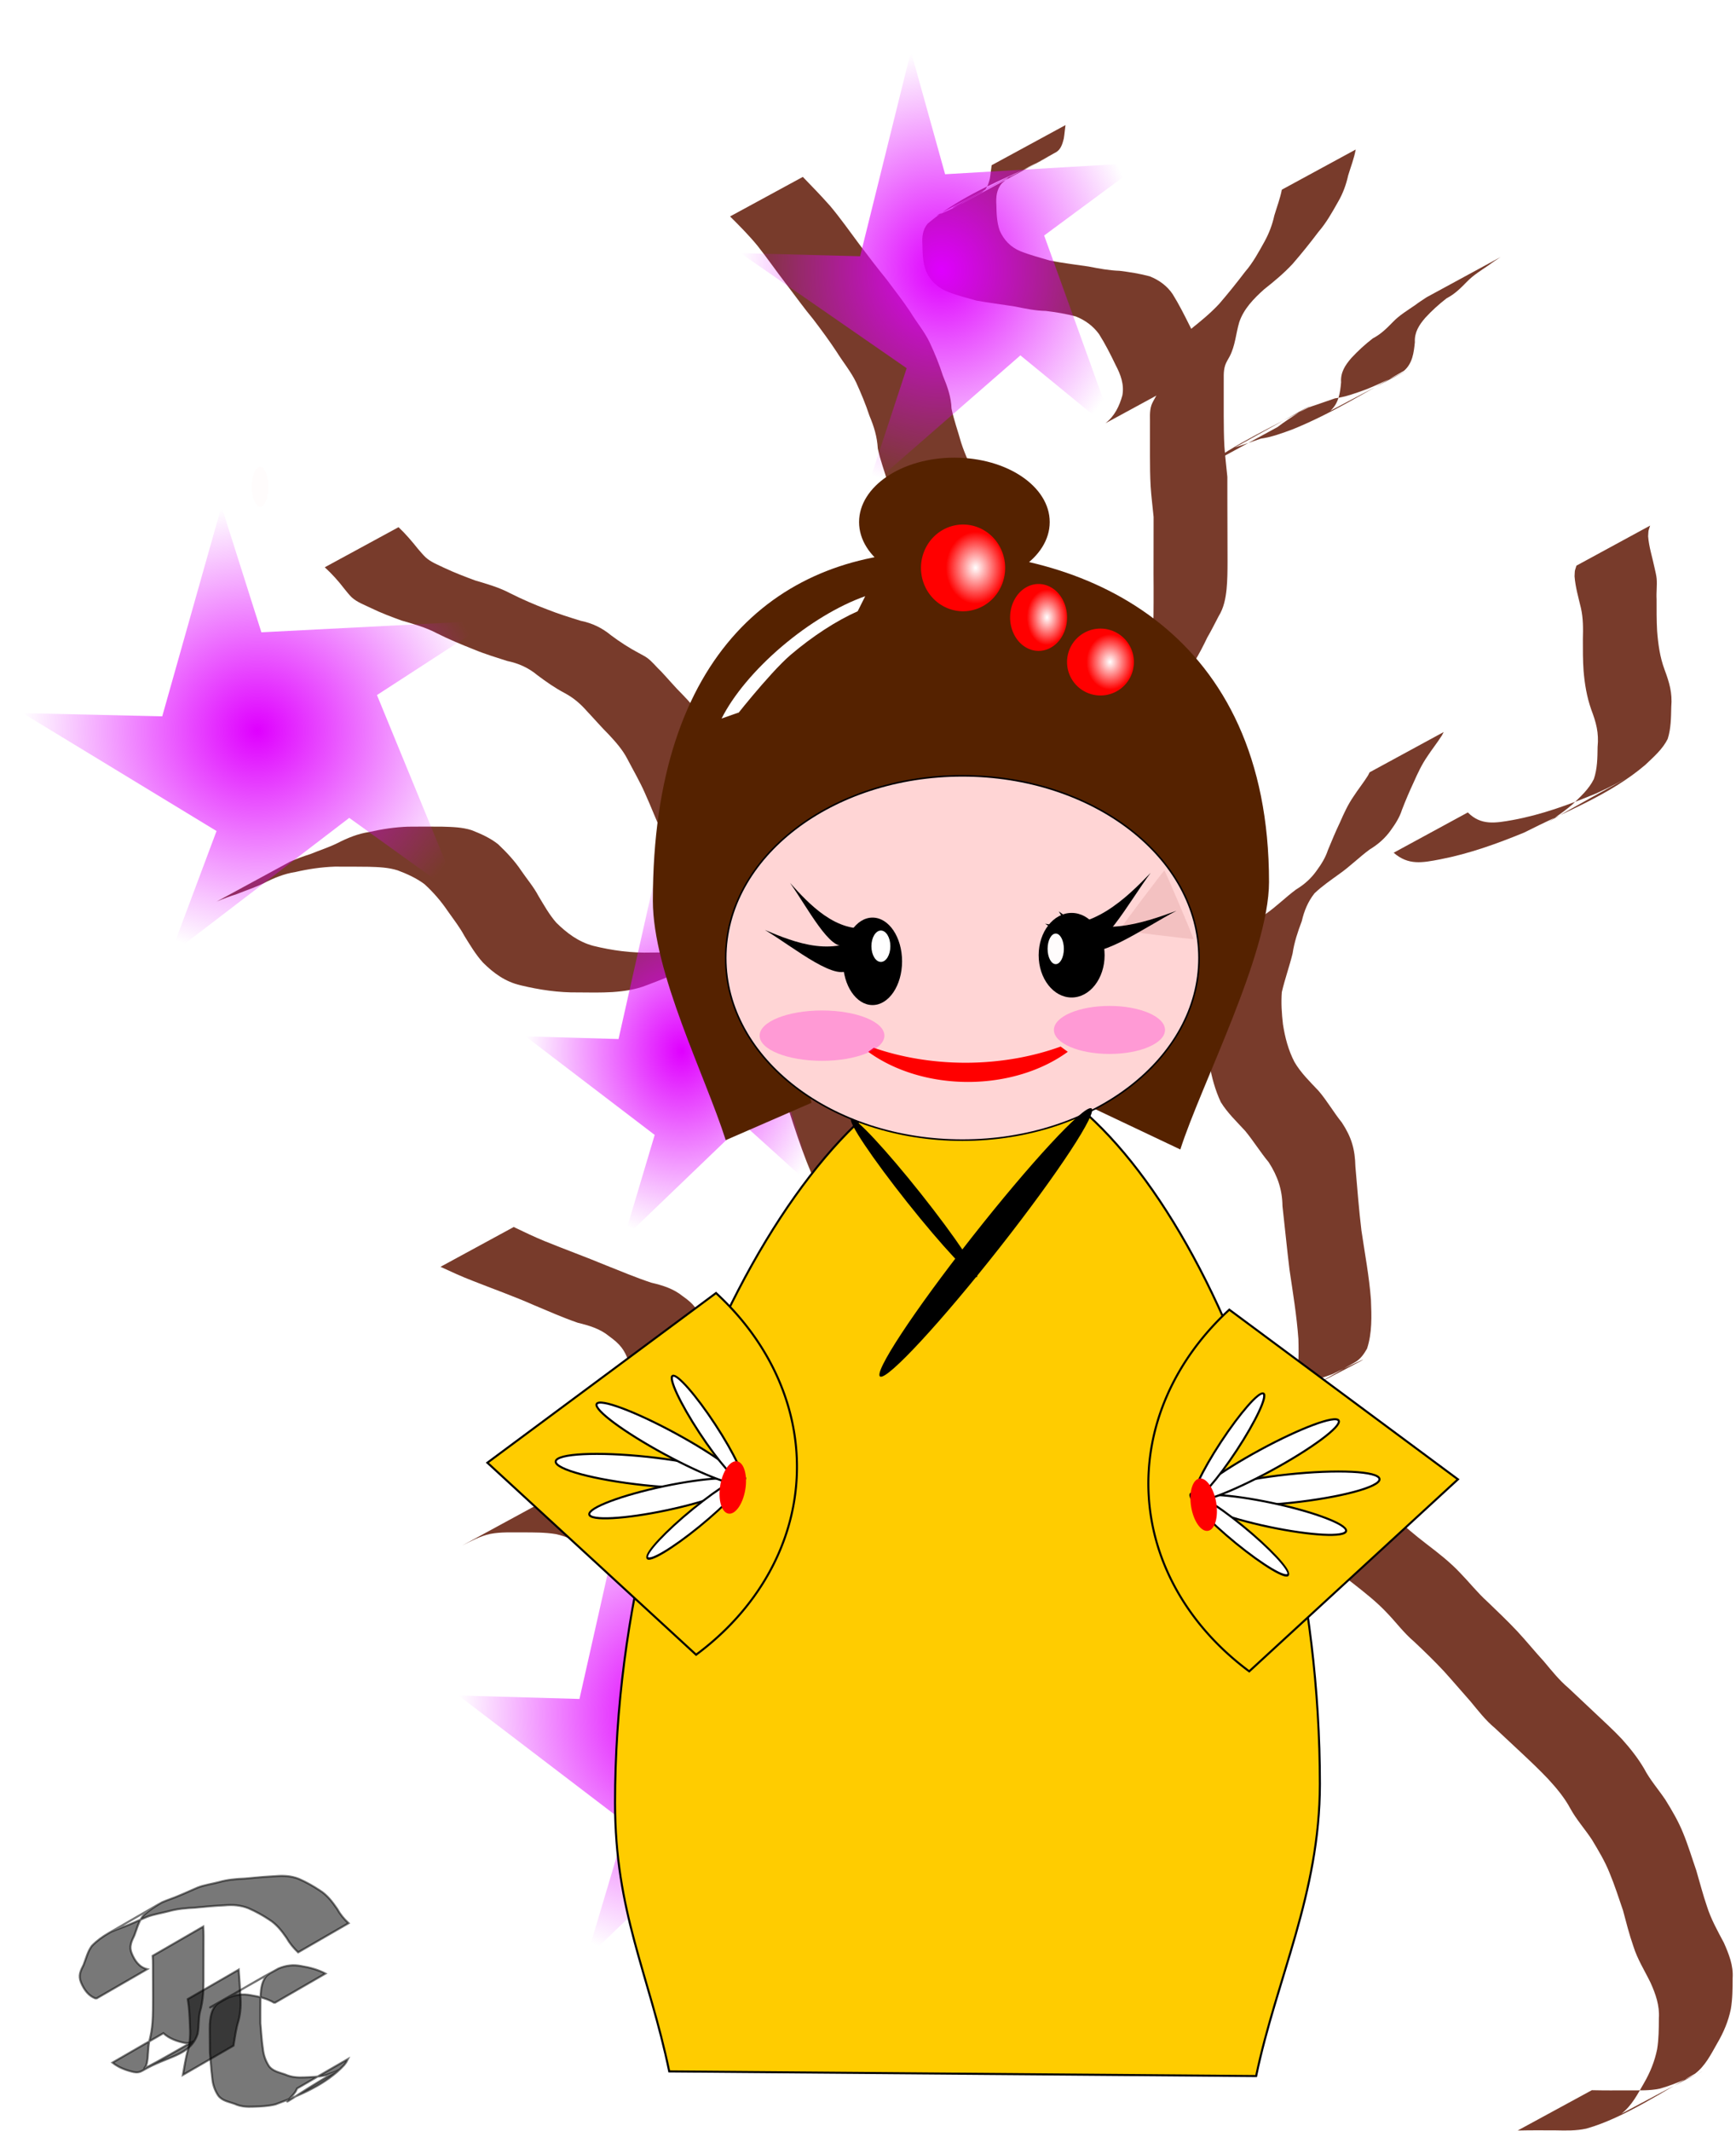 <?xml version="1.0" encoding="UTF-8" standalone="no"?>
<!-- Created with Inkscape (http://www.inkscape.org/) -->

<svg
   xmlns:dc="http://purl.org/dc/elements/1.1/"
   xmlns:cc="http://creativecommons.org/ns#"
   xmlns:rdf="http://www.w3.org/1999/02/22-rdf-syntax-ns#"
   xmlns:svg="http://www.w3.org/2000/svg"
   xmlns="http://www.w3.org/2000/svg"
   xmlns:xlink="http://www.w3.org/1999/xlink"
   xmlns:sodipodi="http://sodipodi.sourceforge.net/DTD/sodipodi-0.dtd"
   xmlns:inkscape="http://www.inkscape.org/namespaces/inkscape"
   width="223.924mm"
   height="274.668mm"
   viewBox="0 0 223.924 274.668"
   version="1.1"
   id="svg1136"
   inkscape:version="0.92.1 r15371"
   sodipodi:docname="japan.svg"
   inkscape:export-filename="P:\portfolio\japan.png"
   inkscape:export-xdpi="102"
   inkscape:export-ydpi="102">
  <defs
     id="defs1130">
    <linearGradient
       inkscape:collect="always"
       id="linearGradient4811">
      <stop
         style="stop-color:#ffffff;stop-opacity:1;"
         offset="0"
         id="stop4807" />
      <stop
         style="stop-color:#ffffff;stop-opacity:0;"
         offset="1"
         id="stop4809" />
    </linearGradient>
    <filter
       inkscape:collect="always"
       style="color-interpolation-filters:sRGB"
       id="filter4673"
       x="-0.305"
       width="1.609"
       y="-0.547"
       height="2.094">
      <feGaussianBlur
         inkscape:collect="always"
         stdDeviation="2.837"
         id="feGaussianBlur4675" />
    </filter>
    <filter
       inkscape:collect="always"
       style="color-interpolation-filters:sRGB"
       id="filter4745"
       x="-0.29"
       width="1.579"
       y="-0.52"
       height="2.04">
      <feGaussianBlur
         inkscape:collect="always"
         stdDeviation="2.698"
         id="feGaussianBlur4747" />
    </filter>
    <radialGradient
       inkscape:collect="always"
       xlink:href="#linearGradient4811"
       id="radialGradient4813"
       cx="105.067"
       cy="27.785"
       fx="105.067"
       fy="27.785"
       r="3.194"
       gradientTransform="matrix(1.202,0,0,1.452,-18.964,50.184)"
       gradientUnits="userSpaceOnUse" />
    <radialGradient
       inkscape:collect="always"
       xlink:href="#linearGradient4811"
       id="radialGradient4819"
       gradientUnits="userSpaceOnUse"
       gradientTransform="matrix(0.954,0,0,1.12,24.427,71.543)"
       cx="105.067"
       cy="27.785"
       fx="105.067"
       fy="27.785"
       r="3.194" />
    <radialGradient
       inkscape:collect="always"
       xlink:href="#linearGradient4811"
       id="radialGradient4825"
       gradientUnits="userSpaceOnUse"
       gradientTransform="matrix(0.813,0,0,1.12,31.11,65.795)"
       cx="105.067"
       cy="27.785"
       fx="105.067"
       fy="27.785"
       r="3.194" />
    <radialGradient
       inkscape:collect="always"
       xlink:href="#linearGradient4565"
       id="radialGradient5021"
       gradientUnits="userSpaceOnUse"
       gradientTransform="matrix(1,0,0,1.016,26.803,171.632)"
       cx="42.997"
       cy="22.372"
       fx="42.997"
       fy="22.372"
       r="28.7" />
    <linearGradient
       inkscape:collect="always"
       id="linearGradient4565">
      <stop
         style="stop-color:#df00ff;stop-opacity:1;"
         offset="0"
         id="stop4561" />
      <stop
         style="stop-color:#df00ff;stop-opacity:0;"
         offset="1"
         id="stop4563" />
    </linearGradient>
    <filter
       inkscape:collect="always"
       style="color-interpolation-filters:sRGB"
       id="filter4593"
       x="-0.048"
       width="1.097"
       y="-0.048"
       height="1.095">
      <feGaussianBlur
         inkscape:collect="always"
         stdDeviation="1.157"
         id="feGaussianBlur4595" />
    </filter>
    <radialGradient
       inkscape:collect="always"
       xlink:href="#linearGradient4565"
       id="radialGradient5294"
       gradientUnits="userSpaceOnUse"
       gradientTransform="matrix(1,0,0,1.016,26.803,171.632)"
       cx="42.997"
       cy="22.372"
       fx="42.997"
       fy="22.372"
       r="28.7" />
    <radialGradient
       inkscape:collect="always"
       xlink:href="#linearGradient4565"
       id="radialGradient5306"
       gradientUnits="userSpaceOnUse"
       gradientTransform="matrix(1,0,0,1.016,26.803,171.632)"
       cx="42.997"
       cy="22.372"
       fx="42.997"
       fy="22.372"
       r="28.7" />
    <radialGradient
       inkscape:collect="always"
       xlink:href="#linearGradient4565"
       id="radialGradient5318"
       gradientUnits="userSpaceOnUse"
       gradientTransform="matrix(1,0,0,1.016,26.803,171.632)"
       cx="42.997"
       cy="22.372"
       fx="42.997"
       fy="22.372"
       r="28.7" />
    <radialGradient
       inkscape:collect="always"
       xlink:href="#linearGradient4565"
       id="radialGradient5330"
       gradientUnits="userSpaceOnUse"
       gradientTransform="matrix(1,0,0,1.016,26.803,171.632)"
       cx="42.997"
       cy="22.372"
       fx="42.997"
       fy="22.372"
       r="28.7" />
    <radialGradient
       inkscape:collect="always"
       xlink:href="#linearGradient4565"
       id="radialGradient5342"
       gradientUnits="userSpaceOnUse"
       gradientTransform="matrix(1,0,0,1.016,26.803,171.632)"
       cx="42.997"
       cy="22.372"
       fx="42.997"
       fy="22.372"
       r="28.7" />
    <radialGradient
       inkscape:collect="always"
       xlink:href="#linearGradient4565"
       id="radialGradient5354"
       gradientUnits="userSpaceOnUse"
       gradientTransform="matrix(1,0,0,1.016,26.803,171.632)"
       cx="42.997"
       cy="22.372"
       fx="42.997"
       fy="22.372"
       r="28.7" />
    <radialGradient
       inkscape:collect="always"
       xlink:href="#linearGradient4565"
       id="radialGradient5366"
       gradientUnits="userSpaceOnUse"
       gradientTransform="matrix(1,0,0,1.016,26.803,171.632)"
       cx="42.997"
       cy="22.372"
       fx="42.997"
       fy="22.372"
       r="28.7" />
    <radialGradient
       inkscape:collect="always"
       xlink:href="#linearGradient4565"
       id="radialGradient5378"
       gradientUnits="userSpaceOnUse"
       gradientTransform="matrix(1,0,0,1.016,26.803,171.632)"
       cx="42.997"
       cy="22.372"
       fx="42.997"
       fy="22.372"
       r="28.7" />
    <radialGradient
       inkscape:collect="always"
       xlink:href="#linearGradient4565"
       id="radialGradient5390"
       gradientUnits="userSpaceOnUse"
       gradientTransform="matrix(1,0,0,1.016,26.803,171.632)"
       cx="42.997"
       cy="22.372"
       fx="42.997"
       fy="22.372"
       r="28.7" />
    <radialGradient
       inkscape:collect="always"
       xlink:href="#linearGradient4565"
       id="radialGradient5402"
       gradientUnits="userSpaceOnUse"
       gradientTransform="matrix(1,0,0,1.016,26.803,171.632)"
       cx="42.997"
       cy="22.372"
       fx="42.997"
       fy="22.372"
       r="28.7" />
    <radialGradient
       inkscape:collect="always"
       xlink:href="#linearGradient4565"
       id="radialGradient5050"
       gradientUnits="userSpaceOnUse"
       gradientTransform="matrix(1,0,0,1.016,26.803,171.632)"
       cx="42.997"
       cy="22.372"
       fx="42.997"
       fy="22.372"
       r="28.7" />
  </defs>
  <sodipodi:namedview
     id="base"
     pagecolor="#ffffff"
     bordercolor="#666666"
     borderopacity="1.0"
     inkscape:pageopacity="0.0"
     inkscape:pageshadow="2"
     inkscape:zoom="0.82849744"
     inkscape:cx="389.25696"
     inkscape:cy="488.09289"
     inkscape:document-units="mm"
     inkscape:current-layer="layer1"
     showgrid="false"
     inkscape:window-width="1920"
     inkscape:window-height="1017"
     inkscape:window-x="-8"
     inkscape:window-y="-8"
     inkscape:window-maximized="1"
     fit-margin-top="0"
     fit-margin-left="0"
     fit-margin-right="0"
     fit-margin-bottom="0" />
  <g
     inkscape:label="Layer 1"
     inkscape:groupmode="layer"
     id="layer1"
     transform="translate(18.518,-17.329)">
    <g
       transform="matrix(1.439,0,0,1.354,-18.539,-33.936)"
       id="g5278"
       style="stroke-width:0.716">
      <path
         inkscape:connector-curvature="0"
         d="m 142.703,236.865 c 1.104,0.027 2.209,0.021 3.313,0.015 0.943,-0.007 1.876,0.049 2.799,-0.168 2.931,-0.84 8.223,-4.276 -3.466,2.396 0.934,-0.763 1.46,-1.876 2.025,-2.914 0.56,-1.022 0.966,-2.094 1.183,-3.238 0.15,-0.971 0.148,-1.956 0.155,-2.936 0.077,-1.204 -0.287,-2.311 -0.751,-3.4 -0.528,-1.15 -1.182,-2.242 -1.536,-3.462 -0.369,-1.124 -0.643,-2.273 -0.93,-3.419 -0.385,-1.195 -0.747,-2.397 -1.205,-3.567 -0.414,-1.106 -0.997,-2.129 -1.576,-3.154 -0.619,-1.001 -1.381,-1.896 -1.924,-2.943 -0.521,-1.04 -1.239,-1.955 -1.997,-2.83 -0.759,-0.85 -1.56,-1.661 -2.369,-2.464 -0.803,-0.79 -1.597,-1.59 -2.398,-2.382 -0.852,-0.749 -1.509,-1.666 -2.203,-2.554 -0.795,-0.949 -1.567,-1.917 -2.37,-2.86 -0.859,-0.979 -1.768,-1.911 -2.688,-2.832 -0.91,-0.816 -1.601,-1.824 -2.42,-2.725 -0.919,-1.042 -1.986,-1.931 -3.05,-2.817 -0.981,-0.793 -1.935,-1.616 -2.861,-2.473 -0.722,-0.769 -1.575,-1.382 -2.396,-2.036 -0.946,-0.707 -1.756,-1.538 -2.425,-2.506 -0.812,-1.103 -1.783,-2.076 -2.747,-3.046 -0.949,-0.923 -1.768,-1.962 -2.674,-2.926 -0.777,-0.883 -1.691,-1.623 -2.559,-2.411 -0.863,-0.767 -1.692,-1.57 -2.515,-2.38 -0.873,-0.997 -1.809,-1.943 -2.579,-3.024 -0.694,-1.128 -1.39,-2.252 -2.112,-3.362 -0.579,-0.803 -1.085,-1.653 -1.628,-2.48 -0.569,-0.79 -1.199,-1.534 -1.784,-2.314 -0.762,-1.029 -1.324,-2.18 -2.007,-3.259 -0.739,-1.142 -1.499,-2.272 -2.166,-3.46 -0.559,-0.96 -0.811,-2.042 -1.111,-3.101 -0.269,-0.962 -0.587,-1.901 -0.749,-2.888 -0.123,-0.97 -0.115,-1.949 -0.111,-2.925 0.046,-1.128 -0.007,-2.23 -0.237,-3.335 -0.185,-0.972 -0.425,-1.934 -0.577,-2.912 -0.133,-0.941 -0.151,-1.893 -0.159,-2.841 -0.038,-0.918 0.069,-1.846 -0.085,-2.754 -0.313,-0.824 -0.594,-1.651 -0.764,-2.518 -0.086,-1.123 -0.109,-2.229 -0.39,-3.326 -0.259,-1.288 -0.604,-2.552 -0.91,-3.829 -0.269,-1.289 -0.303,-2.61 -0.634,-3.886 -0.35,-0.991 -0.57,-2.011 -0.701,-3.051 -0.092,-0.983 -0.001,-1.966 -0.248,-2.927 -0.364,-1.179 -0.67,-2.376 -0.884,-3.591 -0.124,-1.082 -0.232,-2.15 -0.474,-3.213 -0.229,-0.974 -0.334,-1.972 -0.468,-2.962 -0.161,-1.078 -0.206,-2.168 -0.244,-3.256 -0.023,-1.045 -0.026,-2.09 -0.015,-3.135 0.007,-1.123 0.005,-2.247 -0.002,-3.37 -0.006,-0.945 -0.008,-1.889 -0.004,-2.834 0.086,-1.113 -0.505,-2.02 -1.037,-2.942 -0.54,-1.163 -1.075,-2.324 -1.454,-3.551 -0.284,-1.079 -0.672,-2.125 -0.884,-3.222 -0.065,-1.139 -0.337,-2.08 -0.754,-3.134 -0.332,-1.076 -0.745,-2.122 -1.187,-3.157 -0.47,-1.033 -1.173,-1.93 -1.744,-2.906 -0.654,-1.059 -1.368,-2.083 -2.092,-3.095 -0.861,-1.1 -1.635,-2.262 -2.454,-3.393 -0.866,-1.197 -1.67,-2.437 -2.554,-3.621 -0.758,-0.982 -1.605,-1.89 -2.458,-2.79 0,0 6.521,-3.765 6.521,-3.765 v 0 c 0.837,0.915 1.671,1.833 2.465,2.786 0.916,1.161 1.731,2.395 2.581,3.605 0.807,1.141 1.624,2.272 2.472,3.383 0.715,1.021 1.459,2.023 2.118,3.08 0.556,0.986 1.274,1.873 1.736,2.911 0.455,1.031 0.859,2.079 1.184,3.159 0.397,1.02 0.739,2.016 0.773,3.123 0.208,1.103 0.576,2.155 0.857,3.238 0.371,1.23 0.903,2.392 1.465,3.545 0.527,0.924 1.158,1.809 1.06,2.929 0.004,0.946 0.002,1.893 -0.005,2.839 -0.008,1.125 -0.012,2.25 -0.007,3.376 0.01,1.043 0.001,2.087 0.024,3.13 0.025,1.089 0.077,2.179 0.242,3.258 0.157,0.987 0.246,1.985 0.472,2.96 0.246,1.067 0.341,2.139 0.449,3.228 0.207,1.216 0.519,2.406 0.91,3.576 0.26,0.956 0.158,1.94 0.26,2.92 0.113,1.047 0.332,2.071 0.666,3.071 0.328,1.278 0.331,2.606 0.623,3.892 0.315,1.274 0.637,2.542 0.92,3.823 0.268,1.087 0.33,2.188 0.438,3.298 0.157,0.871 0.435,1.699 0.755,2.523 0.164,0.908 0.026,1.84 0.075,2.759 0.016,0.948 0.03,1.899 0.161,2.84 0.154,0.98 0.387,1.944 0.562,2.921 0.214,1.107 0.288,2.209 0.233,3.338 0.014,0.97 0.019,1.945 0.139,2.909 0.154,0.991 0.454,1.942 0.715,2.908 0.316,1.052 0.573,2.133 1.107,3.103 0.632,1.208 1.406,2.329 2.149,3.469 0.678,1.082 1.264,2.221 2.037,3.242 0.585,0.78 1.251,1.497 1.803,2.302 0.536,0.83 1.04,1.681 1.601,2.496 0.693,1.128 1.382,2.257 2.091,3.375 0.763,1.09 1.709,2.027 2.601,3.011 0.823,0.808 1.651,1.611 2.508,2.384 0.881,0.774 1.782,1.53 2.564,2.408 0.889,0.975 1.698,2.02 2.64,2.945 0.958,0.979 1.954,1.935 2.794,3.019 0.659,0.977 1.452,1.82 2.411,2.514 0.836,0.638 1.698,1.245 2.41,2.027 0.907,0.867 1.834,1.712 2.808,2.503 1.079,0.875 2.151,1.758 3.073,2.804 0.822,0.898 1.544,1.878 2.426,2.721 0.909,0.932 1.829,1.854 2.689,2.831 0.816,0.933 1.565,1.92 2.376,2.857 0.697,0.886 1.374,1.789 2.217,2.546 0.793,0.799 1.595,1.588 2.387,2.388 0.804,0.809 1.627,1.601 2.383,2.455 0.747,0.884 1.441,1.812 2,2.828 0.521,1.059 1.274,1.962 1.902,2.956 0.595,1.016 1.164,2.047 1.583,3.15 0.456,1.172 0.794,2.384 1.185,3.578 0.317,1.136 0.588,2.284 0.953,3.406 0.36,1.218 0.95,2.34 1.519,3.472 0.452,1.083 0.865,2.181 0.786,3.38 -0.002,0.981 -0.006,1.969 -0.162,2.94 -0.221,1.154 -0.651,2.23 -1.219,3.259 -0.555,1.029 -1.06,2.145 -1.99,2.894 -2.587,1.509 -6.358,4.215 -9.729,5.223 -0.925,0.226 -1.856,0.191 -2.804,0.171 -1.122,-0.006 -2.243,-0.011 -3.365,0.015 0,0 6.651,-3.84 6.651,-3.84 z"
         id="path4505"
         style="opacity:1;fill:#783b2b;fill-opacity:1;fill-rule:evenodd;stroke:none;stroke-width:1.003;stroke-linecap:butt;stroke-linejoin:miter;stroke-miterlimit:4;stroke-dasharray:none;stroke-dashoffset:0;stroke-opacity:1;paint-order:fill markers stroke" />
      <path
         inkscape:connector-curvature="0"
         d="m 94.974,164.169 c -1.116,0.368 -2.232,0.725 -3.383,0.969 -0.846,0.096 -1.624,0.444 -2.446,0.641 -0.9,0.175 -1.819,0.191 -2.733,0.203 -1.11,-0.036 -2.147,-0.517 -3.1,-1.054 -1.042,-0.784 -1.872,-1.798 -2.679,-2.811 -1.077,-1.325 -1.974,-2.781 -2.897,-4.213 -1.126,-1.677 -2.38,-3.257 -3.439,-4.978 -1.566,-2.888 -2.56,-6.026 -3.511,-9.155 -1.287,-4.185 -2.332,-8.439 -3.595,-12.632 -0.77,-2.993 -1.766,-5.288 -3.765,-7.621 -0.571,-0.663 -1.324,-1.154 -1.896,-1.815 -0.249,-0.288 -0.329,-0.469 -0.515,-0.799 -0.537,-1.085 -0.999,-2.212 -1.464,-3.331 -0.642,-1.393 -1.143,-2.843 -1.748,-4.252 -0.455,-1.092 -1.027,-2.129 -1.548,-3.191 -0.42,-0.87 -1.036,-1.611 -1.669,-2.331 -0.671,-0.71 -1.284,-1.471 -1.934,-2.199 -0.599,-0.721 -1.18,-1.265 -1.989,-1.734 -0.881,-0.489 -1.688,-1.091 -2.474,-1.717 -0.789,-0.702 -1.692,-1.137 -2.715,-1.358 -0.992,-0.341 -2.002,-0.661 -2.962,-1.088 -1.137,-0.475 -2.267,-0.976 -3.354,-1.558 -0.985,-0.553 -2.07,-0.875 -3.144,-1.202 -0.928,-0.36 -1.854,-0.725 -2.737,-1.186 -0.591,-0.308 -1.245,-0.547 -1.731,-1.021 -0.213,-0.208 -0.49,-0.588 -0.666,-0.817 -0.528,-0.734 -1.107,-1.418 -1.755,-2.047 0,0 6.613,-3.818 6.613,-3.818 v 0 c 0.636,0.638 1.195,1.338 1.736,2.058 0.158,0.194 0.498,0.622 0.686,0.806 0.485,0.473 1.125,0.724 1.717,1.029 0.891,0.445 1.814,0.819 2.741,1.183 1.066,0.334 2.146,0.66 3.123,1.214 1.091,0.578 2.211,1.102 3.36,1.555 0.972,0.412 1.985,0.744 2.986,1.074 1.024,0.218 1.903,0.676 2.694,1.37 0.791,0.63 1.622,1.204 2.505,1.7 0.194,0.111 0.555,0.31 0.733,0.449 0.473,0.367 0.827,0.872 1.25,1.289 0.647,0.73 1.249,1.501 1.923,2.206 0.653,0.704 1.254,1.457 1.667,2.332 0.508,1.069 1.065,2.117 1.5,3.219 0.592,1.414 1.08,2.87 1.751,4.25 0.456,1.122 0.992,2.211 1.517,3.301 0.621,1.086 1.465,1.765 2.313,2.671 0.468,0.597 0.749,0.922 1.15,1.59 1.148,1.912 1.723,4.071 2.324,6.199 1.23,4.197 2.283,8.444 3.648,12.601 0.987,3.109 2.048,6.216 3.694,9.05 1.084,1.707 2.38,3.258 3.486,4.951 0.937,1.425 1.855,2.87 2.945,4.186 0.818,1.01 1.672,2.015 2.732,2.781 0.951,0.55 1.981,1.04 3.1,1.055 0.922,-0.02 1.85,-0.036 2.757,-0.217 0.812,-0.195 1.581,-0.54 2.418,-0.625 1.167,-0.236 2.296,-0.597 3.419,-0.99 0,0 -6.638,3.833 -6.638,3.833 z"
         id="path4507"
         style="opacity:1;fill:#783b2b;fill-opacity:1;fill-rule:evenodd;stroke:none;stroke-width:1.003;stroke-linecap:butt;stroke-linejoin:miter;stroke-miterlimit:4;stroke-dasharray:none;stroke-dashoffset:0;stroke-opacity:1;paint-order:fill markers stroke" />
      <path
         inkscape:connector-curvature="0"
         d="m 61.408,130.215 c -1.145,0.495 -2.285,0.999 -3.446,1.457 -0.974,0.409 -2.011,0.568 -3.057,0.644 -1.023,0.063 -2.048,0.043 -3.072,0.032 -1.745,0.026 -3.467,-0.247 -5.151,-0.678 -1.373,-0.336 -2.424,-1.156 -3.373,-2.161 -0.658,-0.769 -1.151,-1.66 -1.66,-2.53 -0.426,-0.846 -0.993,-1.608 -1.513,-2.397 -0.588,-0.923 -1.281,-1.775 -2.066,-2.536 -0.714,-0.573 -1.565,-0.983 -2.414,-1.32 -0.834,-0.282 -1.719,-0.313 -2.591,-0.339 -1.019,-0.017 -2.039,-0.013 -3.059,-0.014 -1.185,0.046 -2.342,0.225 -3.492,0.507 -1.017,0.163 -1.947,0.575 -2.845,1.061 -0.775,0.413 -1.613,0.69 -2.417,1.042 -0.619,0.211 -1.224,0.443 -1.819,0.716 0,0 6.598,-3.809 6.598,-3.809 v 0 c 0.602,-0.277 1.211,-0.514 1.838,-0.727 0.806,-0.352 1.644,-0.632 2.421,-1.044 0.887,-0.48 1.806,-0.883 2.812,-1.042 1.15,-0.278 2.309,-0.466 3.495,-0.509 1.028,-0.006 2.056,-0.018 3.084,-0.001 0.876,0.027 1.764,0.049 2.603,0.332 0.837,0.346 1.687,0.752 2.38,1.34 0.77,0.774 1.497,1.601 2.08,2.528 0.51,0.795 1.109,1.537 1.53,2.387 0.498,0.875 0.966,1.78 1.609,2.559 0.938,0.979 1.978,1.821 3.307,2.199 1.703,0.445 3.453,0.697 5.218,0.64 1.035,-0.007 2.072,-0.003 3.106,-0.052 1.035,-0.078 2.064,-0.226 3.03,-0.629 1.187,-0.466 2.355,-0.976 3.518,-1.499 0,0 -6.655,3.842 -6.655,3.842 z"
         id="path4509"
         style="opacity:1;fill:#783b2b;fill-opacity:1;fill-rule:evenodd;stroke:none;stroke-width:1.003;stroke-linecap:butt;stroke-linejoin:miter;stroke-miterlimit:4;stroke-dasharray:none;stroke-dashoffset:0;stroke-opacity:1;paint-order:fill markers stroke" />
      <path
         inkscape:connector-curvature="0"
         d="m 92.86,105.442 c 1.303,-0.556 2.673,-0.343 4.017,-0.088 1.093,0.256 2.213,0.353 3.298,0.035 0.854,-0.369 1.746,-0.668 2.57,-1.102 0.155,-0.076 0.311,-0.151 0.466,-0.229 0.157,-0.08 0.315,-0.159 0.469,-0.244 0.153,-0.084 0.605,-0.347 0.453,-0.26 -10.778,6.173 -7.621,4.48 -5.397,3.045 0.828,-0.474 1.258,-1.065 1.701,-1.881 0.445,-0.751 0.81,-1.54 1.164,-2.336 0.371,-0.661 0.671,-1.359 1.023,-2.029 0.467,-0.791 0.627,-1.673 0.727,-2.571 0.07,-0.866 0.069,-1.736 0.069,-2.604 0.005,-0.889 0.001,-1.778 -0.006,-2.666 -0.004,-0.855 -10e-4,-1.71 0.004,-2.565 0.002,-0.956 -1.6e-4,-1.912 0.003,-2.868 -0.087,-0.972 -0.207,-1.939 -0.265,-2.913 -0.052,-0.969 -0.059,-1.941 -0.06,-2.912 -0.002,-0.97 -0.003,-1.941 2.7e-4,-2.911 0.018,-0.629 -0.064,-1.287 0.128,-1.9 0.073,-0.234 0.28,-0.606 0.393,-0.823 0.519,-1.027 0.588,-2.187 0.904,-3.278 0.394,-1.251 1.284,-2.232 2.211,-3.126 0.91,-0.77 1.804,-1.547 2.588,-2.448 0.796,-0.984 1.561,-1.995 2.298,-3.025 0.718,-0.882 1.221,-1.883 1.745,-2.883 0.407,-0.783 0.7,-1.611 0.878,-2.474 0.23,-0.825 0.523,-1.619 0.674,-2.466 0,0 6.621,-3.822 6.621,-3.822 v 0 c -0.142,0.849 -0.441,1.641 -0.674,2.466 -0.18,0.866 -0.464,1.7 -0.888,2.48 -0.536,1.008 -1.058,2.013 -1.784,2.905 -0.731,1.033 -1.497,2.043 -2.296,3.023 -0.778,0.894 -1.66,1.675 -2.567,2.435 -0.941,0.894 -1.836,1.875 -2.231,3.138 -0.301,1.082 -0.355,2.229 -0.858,3.251 -0.121,0.229 -0.318,0.577 -0.396,0.825 -0.195,0.615 -0.117,1.271 -0.135,1.904 0.002,0.97 -0.002,1.94 -2.7e-4,2.911 0.007,0.971 0.008,1.942 0.06,2.912 0.063,0.974 0.177,1.942 0.265,2.913 0.003,0.955 8e-4,1.909 0.003,2.864 0.005,0.853 0.008,1.706 0.007,2.559 -0.004,0.889 -0.002,1.778 0.006,2.666 -0.002,0.872 -0.006,1.745 -0.086,2.614 -0.091,0.895 -0.246,1.772 -0.708,2.56 -0.338,0.676 -0.65,1.365 -1.018,2.027 -0.36,0.8 -0.74,1.588 -1.182,2.347 -0.466,0.878 -0.823,1.353 -1.697,1.879 -2.983,1.922 -6.059,3.713 -9.22,5.325 -0.825,0.435 -1.717,0.735 -2.573,1.104 -1.068,0.315 -2.17,0.2 -3.242,-0.068 -1.388,-0.273 -2.78,-0.467 -4.116,0.145 0,0 6.655,-3.842 6.655,-3.842 z"
         id="path4513"
         style="opacity:1;fill:#783b2b;fill-opacity:1;fill-rule:evenodd;stroke:none;stroke-width:1.003;stroke-linecap:butt;stroke-linejoin:miter;stroke-miterlimit:4;stroke-dasharray:none;stroke-dashoffset:0;stroke-opacity:1;paint-order:fill markers stroke" />
      <path
         inkscape:connector-curvature="0"
         d="m 107.879,82.361 c 2.911,-2.287 6.182,-3.856 9.425,-5.711 0.795,-0.269 1.576,-0.578 2.368,-0.859 0.987,-0.144 1.889,-0.505 2.813,-0.861 2.861,-1.209 8.579,-4.61 -3.222,2.046 0.757,-0.71 0.882,-1.734 0.964,-2.715 -0.061,-0.936 0.354,-1.62 0.923,-2.317 0.588,-0.674 1.227,-1.297 1.918,-1.864 0.724,-0.396 1.257,-0.968 1.807,-1.566 0.571,-0.632 1.293,-1.094 1.976,-1.592 0.336,-0.272 0.695,-0.513 1.047,-0.762 0,0 6.626,-3.825 6.626,-3.825 v 0 c -0.355,0.25 -0.716,0.492 -1.053,0.766 -0.68,0.496 -1.397,0.956 -1.965,1.585 -0.553,0.598 -1.085,1.174 -1.813,1.57 -0.693,0.567 -1.335,1.188 -1.922,1.866 -0.567,0.698 -0.976,1.388 -0.931,2.321 -0.093,0.984 -0.207,2.017 -0.977,2.723 -3.287,1.936 -6.454,4.051 -9.957,5.563 -0.943,0.366 -1.865,0.742 -2.872,0.894 -0.779,0.275 -1.547,0.578 -2.331,0.838 11.486,-6.703 6.194,-3.868 3.822,-1.937 0,0 -6.646,3.837 -6.646,3.837 z"
         id="path4515"
         style="opacity:1;fill:#783b2b;fill-opacity:1;fill-rule:evenodd;stroke:none;stroke-width:1.003;stroke-linecap:butt;stroke-linejoin:miter;stroke-miterlimit:4;stroke-dasharray:none;stroke-dashoffset:0;stroke-opacity:1;paint-order:fill markers stroke" />
      <path
         inkscape:connector-curvature="0"
         d="m 99.104,78.159 c 0.827,-0.685 1.249,-1.633 1.516,-2.647 0.18,-1.038 -0.147,-1.976 -0.6,-2.89 -0.452,-1.002 -0.925,-1.998 -1.487,-2.944 -0.519,-0.766 -1.236,-1.329 -2.083,-1.686 -0.879,-0.253 -1.786,-0.41 -2.692,-0.526 -0.941,-0.017 -1.842,-0.223 -2.757,-0.42 -1.156,-0.198 -2.322,-0.342 -3.474,-0.567 -0.892,-0.269 -1.8,-0.504 -2.654,-0.881 -0.888,-0.402 -1.505,-1.074 -1.87,-1.966 -0.267,-0.78 -0.291,-1.602 -0.304,-2.417 -0.044,-0.752 -0.009,-1.455 0.471,-2.063 2.463,-2.213 5.532,-3.681 8.511,-5.096 2.989,-1.588 -7.874,4.516 -5.89,3.413 2.357,-1.311 4.676,-2.69 7.017,-4.028 5.479,-3.131 -22.167,12.791 1.181,-0.649 2.748,-1.584 -4.221,2.434 -5.937,3.384 -0.103,0.057 0.178,-0.154 0.252,-0.245 0.247,-0.305 0.339,-0.661 0.433,-1.032 0.075,-0.433 0.107,-0.87 0.166,-1.305 0,0 6.618,-3.821 6.618,-3.821 v 0 c -0.057,0.433 -0.082,0.867 -0.154,1.298 -0.106,0.447 -0.252,1.019 -0.684,1.277 -2.462,1.471 -4.869,2.857 -7.318,4.269 2.079,-1.204 8.331,-4.789 6.236,-3.613 -2.353,1.322 -4.673,2.704 -7.013,4.049 -0.131,0.076 -0.533,0.288 -0.402,0.212 2.073,-1.212 8.326,-4.787 6.228,-3.62 -11.89,6.617 -4.357,2.665 -7.362,4.238 -2.546,1.211 -0.669,0.331 5.888,-3.47 0.115,-0.067 -0.23,0.136 -0.338,0.214 -0.28,0.203 -0.53,0.453 -0.784,0.687 -0.489,0.609 -0.533,1.315 -0.491,2.075 0.015,0.815 0.039,1.64 0.296,2.422 0.368,0.89 0.964,1.575 1.861,1.971 0.856,0.359 1.755,0.608 2.639,0.889 1.15,0.235 2.315,0.388 3.474,0.567 0.923,0.192 1.834,0.374 2.779,0.408 0.906,0.122 1.816,0.271 2.694,0.524 0.845,0.352 1.567,0.918 2.06,1.699 0.553,0.95 1.029,1.944 1.494,2.94 0.475,0.963 0.78,1.795 0.597,2.892 -0.26,0.993 -0.675,1.928 -1.464,2.618 0,0 -6.653,3.841 -6.653,3.841 z"
         id="path4517"
         style="opacity:1;fill:#783b2b;fill-opacity:1;fill-rule:evenodd;stroke:none;stroke-width:1.003;stroke-linecap:butt;stroke-linejoin:miter;stroke-miterlimit:4;stroke-dasharray:none;stroke-dashoffset:0;stroke-opacity:1;paint-order:fill markers stroke" />
      <path
         inkscape:connector-curvature="0"
         d="m 114.924,169.598 c 1.588,0.142 3.077,-0.326 4.528,-0.911 2.411,-1.233 6.43,-3.326 -4.561,2.673 -0.178,0.097 0.315,-0.257 0.459,-0.4 0.374,-0.375 0.356,-0.424 0.605,-0.889 0.5,-1.51 0.485,-3.143 0.445,-4.717 -0.148,-2.218 -0.493,-4.413 -0.798,-6.613 -0.233,-2.014 -0.412,-4.033 -0.629,-6.049 -0.02,-1.565 -0.43,-2.846 -1.232,-4.172 -0.754,-0.966 -1.366,-2.028 -2.117,-2.995 -0.767,-0.887 -1.591,-1.716 -2.181,-2.736 -0.507,-1.151 -0.814,-2.365 -1.017,-3.601 -0.113,-1.012 -0.205,-2.037 -0.126,-3.055 0.317,-1.237 0.726,-2.444 0.995,-3.693 0.136,-1.05 0.448,-2.06 0.79,-3.058 0.22,-0.951 0.555,-1.85 1.131,-2.642 0.682,-0.694 1.476,-1.265 2.246,-1.856 0.97,-0.713 1.792,-1.602 2.738,-2.342 0.749,-0.478 1.359,-1.069 1.846,-1.806 0.418,-0.605 0.786,-1.237 1.001,-1.942 0.346,-0.889 0.694,-1.777 1.085,-2.647 0.348,-0.844 0.706,-1.681 1.204,-2.448 0.411,-0.676 0.889,-1.306 1.293,-1.987 0.052,-0.107 0.103,-0.214 0.155,-0.322 0,0 6.64,-3.834 6.64,-3.834 v 0 c -0.053,0.108 -0.106,0.216 -0.159,0.324 -0.409,0.682 -0.887,1.317 -1.304,1.993 -0.501,0.772 -0.87,1.612 -1.224,2.46 -0.379,0.865 -0.732,1.741 -1.053,2.629 -0.207,0.707 -0.586,1.334 -0.999,1.941 -0.498,0.749 -1.13,1.343 -1.89,1.831 -0.948,0.738 -1.772,1.624 -2.738,2.342 -0.759,0.587 -1.544,1.152 -2.217,1.84 -0.585,0.788 -0.929,1.687 -1.136,2.645 -0.359,1.002 -0.677,2.019 -0.824,3.078 -0.286,1.236 -0.694,2.436 -0.964,3.675 -0.076,1.022 -0.01,2.052 0.101,3.069 0.181,1.241 0.477,2.46 1.033,3.592 0.567,1.034 1.383,1.87 2.162,2.747 0.769,0.954 1.342,2.038 2.085,3.013 0.864,1.395 1.176,2.533 1.212,4.183 0.169,2.034 0.31,4.071 0.542,6.099 0.303,2.192 0.696,4.371 0.852,6.582 0.059,1.552 0.116,3.164 -0.35,4.662 -0.269,0.503 -0.589,1.003 -1.096,1.308 -2.745,1.648 -5.599,3.439 -8.526,4.883 -1.495,0.603 -3.018,1.049 -4.649,0.981 0,0 6.642,-3.835 6.642,-3.835 z"
         id="path4519"
         style="opacity:1;fill:#783b2b;fill-opacity:1;fill-rule:evenodd;stroke:none;stroke-width:1.003;stroke-linecap:butt;stroke-linejoin:miter;stroke-miterlimit:4;stroke-dasharray:none;stroke-dashoffset:0;stroke-opacity:1;paint-order:fill markers stroke" />
      <path
         inkscape:connector-curvature="0"
         d="m 131.588,115.211 c 1.167,1.26 2.463,1.018 4.009,0.726 2.605,-0.505 5.068,-1.466 7.486,-2.531 0.993,-0.495 0.877,-0.425 1.816,-0.938 0.261,-0.143 1.038,-0.583 0.781,-0.434 -9.977,5.773 -6.79,4.308 -4.749,2.443 0.74,-0.745 1.508,-1.478 1.952,-2.442 0.316,-0.984 0.325,-2.028 0.336,-3.052 0.127,-1.35 -0.128,-2.326 -0.574,-3.581 -0.392,-1.187 -0.584,-2.422 -0.682,-3.664 -0.067,-1.007 -0.066,-2.017 -0.063,-3.026 0.025,-1.011 0.035,-1.969 -0.175,-2.961 -0.223,-1.004 -0.496,-1.99 -0.571,-3.019 0.039,-0.697 -0.019,-0.358 0.169,-1.017 0,0 6.605,-3.813 6.605,-3.813 v 0 c -0.194,0.663 -0.133,0.322 -0.179,1.023 0.075,1.027 0.383,2.006 0.58,3.014 0.058,0.276 0.163,0.738 0.185,1.02 0.051,0.642 -0.042,1.295 -0.006,1.938 0.001,1.012 -0.008,2.024 0.047,3.035 0.091,1.245 0.248,2.49 0.664,3.674 0.435,1.249 0.713,2.216 0.604,3.563 -0.02,1.02 -0.025,2.056 -0.319,3.042 -0.456,0.981 -1.26,1.718 -2.013,2.477 -3.13,2.839 -7.17,4.448 -10.864,6.444 -2.428,1.058 -4.902,2.008 -7.506,2.543 -1.632,0.335 -2.872,0.588 -4.181,-0.626 0,0 6.646,-3.837 6.646,-3.837 z"
         id="path4521"
         style="opacity:1;fill:#783b2b;fill-opacity:1;fill-rule:evenodd;stroke:none;stroke-width:1.003;stroke-linecap:butt;stroke-linejoin:miter;stroke-miterlimit:4;stroke-dasharray:none;stroke-dashoffset:0;stroke-opacity:1;paint-order:fill markers stroke" />
      <path
         inkscape:connector-curvature="0"
         d="m 111.755,184.75 c -1.309,-0.037 -2.619,-0.018 -3.928,-0.014 -1.302,-0.001 -2.603,-7e-5 -3.905,-0.01 -1.684,-0.004 -3.366,-0.062 -5.042,0.125 -1.433,0.185 -2.868,0.489 -4.208,1.036 -2.387,1.178 -5.765,3.114 5.123,-2.978 0.157,-0.088 -0.292,0.21 -0.442,0.309 -0.163,0.108 -0.329,0.212 -0.498,0.31 -2.393,1.386 -4.792,2.762 -7.188,4.142 -1.19,0.698 -2.554,0.951 -3.841,1.399 -1.004,0.418 -2.071,0.624 -3.125,0.873 -1.113,0.241 -2.257,0.252 -3.39,0.277 -1.134,0.023 -2.268,0.026 -3.402,0.025 -1.253,-0.005 -2.506,-0.015 -3.759,-0.014 -1.244,0.004 -2.44,0.352 -3.634,0.656 -1.067,0.268 -2.17,0.279 -3.263,0.307 -1.286,-0.054 -2.549,-0.332 -3.826,-0.484 -1.155,-0.279 -2.291,-0.634 -3.438,-0.95 -0.913,-0.321 -1.826,-0.656 -2.692,-1.089 -0.928,-0.556 -1.828,-1.16 -2.736,-1.751 -0.832,-0.43 -1.516,-1.068 -2.216,-1.679 -0.703,-0.707 -1.569,-1.106 -2.527,-1.323 -0.961,-0.165 -1.94,-0.155 -2.912,-0.159 -0.988,0.012 -1.976,-0.056 -2.949,0.145 -0.9,0.204 -1.708,0.68 -2.516,1.11 0,0 6.597,-3.809 6.597,-3.809 v 0 c 0.814,-0.434 1.628,-0.917 2.535,-1.12 0.969,-0.196 1.954,-0.128 2.938,-0.139 0.977,8e-4 1.96,-0.011 2.927,0.15 0.956,0.222 1.809,0.632 2.518,1.329 0.712,0.595 1.385,1.242 2.212,1.682 0.902,0.597 1.795,1.209 2.727,1.756 0.877,0.411 1.79,0.744 2.695,1.087 1.139,0.326 2.268,0.693 3.42,0.96 1.277,0.145 2.535,0.457 3.823,0.485 1.102,-0.028 2.212,-0.064 3.289,-0.322 1.183,-0.292 2.366,-0.628 3.596,-0.634 1.265,0.003 2.53,-0.006 3.795,-0.007 1.124,0.002 2.249,0.011 3.373,-0.008 1.148,-0.029 2.304,-0.055 3.43,-0.3 1.041,-0.24 2.095,-0.442 3.087,-0.851 1.282,-0.445 2.643,-0.692 3.827,-1.39 -1.987,1.15 -3.971,2.306 -5.962,3.45 -0.324,0.186 0.615,-0.427 0.937,-0.618 2.625,-1.551 5.278,-3.274 8.058,-4.632 1.322,-0.53 2.737,-0.825 4.148,-1.001 1.683,-0.181 3.373,-0.128 5.063,-0.137 1.313,-0.009 2.626,-0.009 3.938,-0.01 1.326,0.004 2.652,0.022 3.978,-0.014 0,0 -6.634,3.83 -6.634,3.83 z"
         id="path4523"
         style="opacity:1;fill:#783b2b;fill-opacity:1;fill-rule:evenodd;stroke:none;stroke-width:1.003;stroke-linecap:butt;stroke-linejoin:miter;stroke-miterlimit:4;stroke-dasharray:none;stroke-dashoffset:0;stroke-opacity:1;paint-order:fill markers stroke" />
      <path
         inkscape:connector-curvature="0"
         d="m 63.603,184.635 c -1.167,-0.44 -2.419,-0.533 -3.609,-0.887 -0.892,-0.34 -1.088,-0.831 -1.195,-1.722 -0.063,-0.92 -0.038,-1.845 -0.026,-2.766 0.011,-0.973 0.011,-1.947 0.017,-2.92 0.098,-0.986 -0.146,-1.891 -0.428,-2.822 -0.257,-1.005 -0.745,-1.924 -1.075,-2.904 -0.214,-1.044 -0.558,-2.044 -0.905,-3.05 -0.362,-1.194 -0.803,-1.741 -1.769,-2.486 -0.812,-0.71 -1.789,-1.016 -2.809,-1.279 -1.338,-0.491 -2.632,-1.1 -3.934,-1.68 -1.815,-0.854 -3.692,-1.556 -5.538,-2.335 -0.964,-0.391 -1.897,-0.857 -2.833,-1.311 0,0 6.564,-3.79 6.564,-3.79 v 0 c 0.915,0.467 1.833,0.933 2.774,1.345 1.842,0.795 3.715,1.517 5.55,2.328 1.333,0.56 2.654,1.154 4.019,1.631 1.025,0.253 1.989,0.575 2.805,1.281 0.991,0.73 1.397,1.297 1.774,2.484 0.347,1.005 0.687,2.009 0.9,3.053 0.334,0.979 0.838,1.89 1.079,2.902 0.298,0.929 0.545,1.828 0.435,2.818 7.93e-4,0.973 -0.006,1.946 -0.016,2.919 -0.005,0.918 -0.032,1.839 0.046,2.755 0.118,0.801 0.357,1.42 1.166,1.739 1.188,0.395 2.447,0.502 3.646,0.865 0,0 -6.638,3.833 -6.638,3.833 z"
         id="path4525"
         style="opacity:1;fill:#783b2b;fill-opacity:1;fill-rule:evenodd;stroke:none;stroke-width:1.003;stroke-linecap:butt;stroke-linejoin:miter;stroke-miterlimit:4;stroke-dasharray:none;stroke-dashoffset:0;stroke-opacity:1;paint-order:fill markers stroke" />
      <path
         inkscape:connector-curvature="0"
         d="m 68.122,182.196 c 0.437,1.211 1.197,2.253 2.15,3.107 0,0 -6.594,3.807 -6.594,3.807 v 0 c -0.919,-0.884 -1.64,-1.932 -2.202,-3.077 0,0 6.646,-3.837 6.646,-3.837 z"
         id="path4527"
         style="opacity:1;fill:#783b2b;fill-opacity:1;fill-rule:evenodd;stroke:none;stroke-width:1.003;stroke-linecap:butt;stroke-linejoin:miter;stroke-miterlimit:4;stroke-dasharray:none;stroke-dashoffset:0;stroke-opacity:1;paint-order:fill markers stroke" />
      <path
         inkscape:connector-curvature="0"
         d="m 69.949,181.871 c -0.034,0.577 -0.031,1.155 -0.036,1.732 0,0 -6.579,3.798 -6.579,3.798 v 0 c -0.005,-0.564 -0.002,-1.128 -0.036,-1.69 0,0 6.651,-3.84 6.651,-3.84 z"
         id="path4529"
         style="opacity:1;fill:#783b2b;fill-opacity:1;fill-rule:evenodd;stroke:none;stroke-width:1.003;stroke-linecap:butt;stroke-linejoin:miter;stroke-miterlimit:4;stroke-dasharray:none;stroke-dashoffset:0;stroke-opacity:1;paint-order:fill markers stroke" />
      <path
         inkscape:connector-curvature="0"
         d="m 67.836,181.55 c 0.411,1.123 0.886,2.209 1.682,3.111 0.326,0.378 0.734,0.663 1.132,0.958 0,0 -6.613,3.818 -6.613,3.818 v 0 c -0.395,-0.297 -0.796,-0.589 -1.127,-0.961 -0.755,-0.927 -1.195,-2.025 -1.717,-3.091 0,0 6.643,-3.835 6.643,-3.835 z"
         id="path4531"
         style="opacity:1;fill:#783b2b;fill-opacity:1;fill-rule:evenodd;stroke:none;stroke-width:1.003;stroke-linecap:butt;stroke-linejoin:miter;stroke-miterlimit:4;stroke-dasharray:none;stroke-dashoffset:0;stroke-opacity:1;paint-order:fill markers stroke" />
      <path
         inkscape:connector-curvature="0"
         d="m 88.757,186.608 c -0.912,0.602 -1.832,1.191 -2.73,1.813 -0.659,0.571 -1.316,1.145 -1.962,1.73 -0.671,0.619 -1.392,1.175 -1.713,2.051 -0.196,0.574 -0.34,1.188 -0.684,1.699 -0.233,0.346 -0.554,0.649 -0.842,0.945 -1.106,1.007 -2.216,2.01 -3.33,3.009 -0.747,0.753 -1.654,1.298 -2.513,1.907 -0.72,0.48 -1.241,1.111 -1.608,1.884 -0.214,0.55 -0.585,0.917 -1.087,1.202 -7.114,4.043 -4.398,3.351 -7.431,4.078 -0.453,0.099 -0.511,0.092 -0.948,0.274 -0.159,0.066 -0.614,0.31 -0.465,0.223 10.656,-6.225 7.387,-4.579 5.26,-2.864 -2.617,2.345 -5.819,3.732 -8.881,5.499 10.916,-7.045 7.291,-4.378 4.994,-2.654 0,0 -6.63,3.828 -6.63,3.828 v 0 c 2.63,-1.969 4.817,-3.67 8.268,-5.003 -11.569,6.683 -6.61,4.216 -4.343,2.136 2.425,-1.959 5.073,-3.117 7.936,-4.755 0.263,-0.15 0.661,-0.313 0.951,-0.398 0.158,-0.046 0.32,-0.073 0.481,-0.11 2.776,-0.681 0.555,-0.18 -5.819,3.572 -0.117,0.069 0.243,-0.125 0.352,-0.207 0.342,-0.255 0.574,-0.613 0.741,-0.999 0.352,-0.787 0.904,-1.405 1.62,-1.891 0.87,-0.617 1.787,-1.168 2.547,-1.927 1.118,-0.998 2.243,-1.99 3.337,-3.014 0.276,-0.29 0.587,-0.587 0.808,-0.926 0.332,-0.509 0.464,-1.116 0.656,-1.683 0.323,-0.88 1.064,-1.435 1.732,-2.062 0.646,-0.59 1.304,-1.168 1.97,-1.735 0.886,-0.613 1.794,-1.192 2.689,-1.79 0,0 6.646,-3.837 6.646,-3.837 z"
         id="path4533"
         style="opacity:1;fill:#783b2b;fill-opacity:1;fill-rule:evenodd;stroke:none;stroke-width:1.003;stroke-linecap:butt;stroke-linejoin:miter;stroke-miterlimit:4;stroke-dasharray:none;stroke-dashoffset:0;stroke-opacity:1;paint-order:fill markers stroke" />
      <path
         transform="matrix(0.635,0,0,0.796,15.015,46.39)"
         inkscape:tile-y0="-9.5625241"
         inkscape:tile-x0="11.519826"
         inkscape:tile-h="63.868454"
         inkscape:tile-w="62.954639"
         inkscape:tile-cy="23.391769"
         inkscape:tile-cx="44.954543"
         inkscape:transform-center-y="-0.8124454"
         inkscape:transform-center-x="1.2422776"
         d="m 59.144,223.517 5.673,-16.11 -23.717,-15.328 17.074,0.417 7.249,-27.293 4.88,16.368 28.197,-1.54 -14.058,9.699 10.178,26.341 -13.569,-10.373 z"
         inkscape:randomized="0"
         inkscape:rounded="1.88391e-015"
         inkscape:flatsided="false"
         sodipodi:arg2="2.094199"
         sodipodi:arg1="1.9922155"
         sodipodi:r2="13.885953"
         sodipodi:r1="30.834772"
         sodipodi:cy="195.37994"
         sodipodi:cx="71.757195"
         sodipodi:sides="5"
         id="path4551"
         style="opacity:1;fill:url(#radialGradient5050);fill-opacity:1;fill-rule:evenodd;stroke:none;stroke-width:1.411;stroke-linecap:butt;stroke-linejoin:miter;stroke-miterlimit:4;stroke-dasharray:none;stroke-dashoffset:0;stroke-opacity:1;paint-order:fill markers stroke;filter:url(#filter4593)"
         sodipodi:type="star" />
      <use
         height="100%"
         width="100%"
         style="fill:#00e917;stroke:#00e917;stroke-width:0.716"
         inkscape:transform-center-y="-14.557461"
         inkscape:transform-center-x="-45.94998"
         id="use5007"
         transform="matrix(0.646,0,0,0.646,5.949,29.469)"
         xlink:href="#path4551"
         inkscape:tiled-clone-of="#path4551"
         y="0"
         x="0" />
      <use
         height="100%"
         width="100%"
         style="fill:#00e917;stroke:#00e917;stroke-width:1.048"
         inkscape:transform-center-y="37.510528"
         inkscape:transform-center-x="-24.923673"
         id="use5009"
         transform="matrix(1.154,0,0,0.92,-45.4,-77.585)"
         xlink:href="#path4551"
         inkscape:tiled-clone-of="#path4551"
         y="0"
         x="0" />
      <use
         inkscape:tile-y0="57.229662"
         inkscape:tile-x0="109.41863"
         inkscape:tile-h="75.246161"
         inkscape:tile-w="59.062009"
         inkscape:tile-cy="94.253681"
         inkscape:tile-cx="35.573522"
         height="100%"
         width="100%"
         style="fill:#00e917;stroke:#00e917;stroke-width:0.716"
         inkscape:transform-center-y="0.59906367"
         inkscape:transform-center-x="-103.37611"
         id="use5011"
         transform="matrix(1.478,0,0,1.479,38.393,-193.831)"
         xlink:href="#path4551"
         inkscape:tiled-clone-of="#path4551"
         y="0"
         x="0" />
      <use
         height="100%"
         width="100%"
         style="fill:#00e917;stroke:#00e917;stroke-width:1.08"
         inkscape:transform-center-y="14.629214"
         inkscape:transform-center-x="-37.781144"
         id="use5013"
         transform="matrix(0.989,0,0,0.898,25.73,-116.996)"
         xlink:href="#path4551"
         inkscape:tiled-clone-of="#path4551"
         y="0"
         x="0" />
      <use
         height="100%"
         width="100%"
         style="fill:#00e917;stroke:#00e917;stroke-width:2.457"
         inkscape:transform-center-y="10.54971"
         inkscape:transform-center-x="-37.501262"
         id="use5031"
         transform="matrix(0.428,0,0,0.437,71.175,15.106)"
         xlink:href="#use5011"
         inkscape:tiled-clone-of="#use5011"
         y="0"
         x="0" />
      <use
         height="100%"
         width="100%"
         style="fill:#00e917;stroke:#00e917;stroke-width:0.716"
         inkscape:transform-center-y="107.55462"
         inkscape:transform-center-x="-65.058331"
         id="use5033"
         transform="matrix(0.52,0,0,0.52,-4.438,84.058)"
         xlink:href="#use5011"
         inkscape:tiled-clone-of="#use5011"
         y="0"
         x="0" />
      <use
         height="100%"
         width="100%"
         style="fill:#00e917;stroke:#00e917;stroke-width:0.716"
         inkscape:transform-center-y="126.30396"
         inkscape:transform-center-x="-203.11319"
         id="use5035"
         transform="matrix(1.158,0,0,1.159,-106.197,-38.842)"
         xlink:href="#use5011"
         inkscape:tiled-clone-of="#use5011"
         y="0"
         x="0" />
      <use
         height="100%"
         width="100%"
         style="fill:#00e917;stroke:#00e917;stroke-width:0.716"
         inkscape:transform-center-y="124.18824"
         inkscape:transform-center-x="-68.681532"
         id="use5037"
         transform="matrix(0.327,0,0,0.328,53.338,156.823)"
         xlink:href="#use5011"
         inkscape:tiled-clone-of="#use5011"
         y="0"
         x="0" />
    </g>
    <path
       style="fill:#ffcc00;fill-rule:evenodd;stroke:#000000;stroke-width:0.265;stroke-opacity:1"
       d="m 107.476,154.3 c -19.786,4.5e-4 -46.663,46.386 -46.663,95.434 0.003,14.14 4.378,22.052 6.991,34.621 l 75.704,0.602 c 2.623,-12.563 8.212,-23.486 8.223,-37.632 -2e-5,-49.049 -24.469,-93.026 -44.255,-93.026 z"
       id="path1138"
       inkscape:connector-curvature="0"
       sodipodi:nodetypes="cccccc" />
    <path
       style="fill:#552200;fill-rule:evenodd;stroke-width:0.265"
       d="m 102.12,88.441 c -19.786,2.65e-4 -36.427,12.831 -36.427,44.998 0.003,9.273 6.786,22.626 9.399,30.868 l 11.072,-4.817 -6.021,-22.278 h 45.761 l -3.613,22.88 11.44,5.419 c 2.623,-8.239 11.429,-25.204 11.44,-34.481 -2e-5,-32.167 -23.265,-42.589 -43.051,-42.589 z"
       id="path1145"
       inkscape:connector-curvature="0"
       sodipodi:nodetypes="cccccccccc" />
    <ellipse
       style="fill:#ffd5d5;fill-rule:evenodd;stroke:#000000;stroke-width:0.2;stroke-miterlimit:0;stroke-dasharray:none;stroke-opacity:1"
       id="path1191"
       cx="105.616"
       cy="140.824"
       rx="30.524"
       ry="23.482" />
    <path
       sodipodi:type="star"
       style="opacity:0.5;fill:#e9afaf;fill-opacity:1;fill-rule:evenodd;stroke:#000000;stroke-width:0;stroke-linecap:butt;stroke-linejoin:miter;stroke-miterlimit:0;stroke-dasharray:none;stroke-dashoffset:0;stroke-opacity:1;paint-order:fill markers stroke"
       id="path1193"
       sodipodi:sides="3"
       sodipodi:cx="131.00298"
       sodipodi:cy="135.0472"
       sodipodi:r1="5.5393515"
       sodipodi:r2="2.7696762"
       sodipodi:arg1="2.7401405"
       sodipodi:arg2="3.787338"
       inkscape:flatsided="true"
       inkscape:rounded="0.01"
       inkscape:randomized="0"
       d="m 125.904,137.212 c -0.037,-0.088 5.679,-7.674 5.774,-7.663 0.095,0.012 3.807,8.755 3.749,8.832 -0.058,0.077 -9.485,-1.081 -9.523,-1.169 z"
       inkscape:transform-center-x="0.33722601"
       inkscape:transform-center-y="-1.0804534" />
    <path
       sodipodi:type="inkscape:offset"
       inkscape:radius="0"
       inkscape:original="M 133.23242 134.74219 C 128.99046 136.29111 122.91595 138.45272 118.05078 134.81836 L 120.80469 139.37695 C 122.43189 141.71878 129.07351 136.88333 133.23242 134.74219 z "
       xlink:href="#path1742"
       style="opacity:1;fill:#000000;fill-opacity:1;fill-rule:evenodd;stroke:#000000;stroke-width:0;stroke-linecap:butt;stroke-linejoin:miter;stroke-miterlimit:0;stroke-dasharray:none;stroke-dashoffset:0;stroke-opacity:1;paint-order:fill markers stroke"
       id="path5423"
       inkscape:href="#path1742"
       d="m 133.232,134.742 c -4.242,1.549 -10.316,3.711 -15.182,0.076 l 2.754,4.559 c 1.627,2.342 8.269,-2.494 12.428,-4.635 z"
       transform="matrix(0.899,-0.427,0.449,0.899,-50.374,65.611)" />
    <path
       style="opacity:1;fill:#000000;fill-opacity:1;fill-rule:evenodd;stroke:#000000;stroke-width:0;stroke-linecap:butt;stroke-linejoin:miter;stroke-miterlimit:0;stroke-dasharray:none;stroke-dashoffset:0;stroke-opacity:1;paint-order:fill markers stroke"
       inkscape:transform-center-x="-0.72299544"
       inkscape:transform-center-y="1.4886544"
       d="m 133.232,134.742 c -4.159,2.141 -10.799,6.976 -12.427,4.635 l -2.754,-4.557 c 4.865,3.634 10.939,1.471 15.181,-0.078 z"
       id="path1742"
       inkscape:connector-curvature="0"
       sodipodi:nodetypes="cccc" />
    <ellipse
       style="fill:#000000;fill-opacity:1;fill-rule:evenodd;stroke-width:0.265"
       id="path4530"
       cx="119.711"
       cy="140.466"
       rx="4.253"
       ry="5.452" />
    <ellipse
       style="fill:#fffcfc;fill-opacity:1;fill-rule:evenodd;stroke-width:0.265"
       id="path4532"
       cx="117.659"
       cy="139.647"
       rx="1.049"
       ry="1.971" />
    <path
       transform="matrix(-0.688,-0.377,-0.308,0.712,216.55,85.438)"
       d="m 133.232,134.742 c -4.242,1.549 -10.316,3.711 -15.182,0.076 l 2.754,4.559 c 1.627,2.342 8.269,-2.494 12.428,-4.635 z"
       inkscape:href="#path1742"
       id="path4582"
       style="opacity:1;fill:#000000;fill-opacity:1;fill-rule:evenodd;stroke:#000000;stroke-width:0;stroke-linecap:butt;stroke-linejoin:miter;stroke-miterlimit:0;stroke-dasharray:none;stroke-dashoffset:0;stroke-opacity:1;paint-order:fill markers stroke"
       xlink:href="#path1742"
       inkscape:original="M 133.23242 134.74219 C 128.99046 136.29111 122.91595 138.45272 118.05078 134.81836 L 120.80469 139.37695 C 122.43189 141.71878 129.07351 136.88333 133.23242 134.74219 z "
       inkscape:radius="0"
       sodipodi:type="inkscape:offset" />
    <path
       sodipodi:nodetypes="cccc"
       inkscape:connector-curvature="0"
       id="path4584"
       d="m 80.144,137.212 c 3.726,2.212 9.677,7.207 11.133,4.785 l 2.464,-4.714 c -4.355,3.761 -9.796,1.528 -13.597,-0.071 z"
       inkscape:transform-center-y="6.3077013"
       inkscape:transform-center-x="3.0489106"
       style="opacity:1;fill:#000000;fill-opacity:1;fill-rule:evenodd;stroke:#000000;stroke-width:0;stroke-linecap:butt;stroke-linejoin:miter;stroke-miterlimit:0;stroke-dasharray:none;stroke-dashoffset:0;stroke-opacity:1;paint-order:fill markers stroke" />
    <ellipse
       ry="5.638"
       rx="3.81"
       cy="141.256"
       cx="94.028"
       id="ellipse4586"
       style="fill:#000000;fill-opacity:1;fill-rule:evenodd;stroke-width:0.265" />
    <ellipse
       ry="2.574"
       rx="1.068"
       cy="80.076"
       cx="15.035"
       id="ellipse4588"
       style="fill:#fffcfc;fill-opacity:1;fill-rule:evenodd;stroke-width:0.265" />
    <ellipse
       style="fill:#ffffff;fill-opacity:1;fill-rule:evenodd;stroke-width:0.265"
       id="path4601"
       cx="95.106"
       cy="139.309"
       rx="1.222"
       ry="2.023" />
    <path
       style="fill:#ff0000;fill-rule:evenodd;stroke-width:0.265"
       d="m 118.29,152.243 a 25.229,16.416 0 0 1 -12.265,2.087 25.229,16.416 0 0 1 -11.842,-1.93 l -0.711,0.518 a 18.203,13.268 0 0 0 12.872,3.886 18.203,13.268 0 0 0 12.872,-3.886 z"
       id="path4603"
       inkscape:connector-curvature="0" />
    <ellipse
       style="opacity:0.53;fill:#ff00d2;fill-opacity:1;fill-rule:evenodd;stroke-width:0.432;filter:url(#filter4745)"
       id="path4627"
       cx="38.961"
       cy="150.896"
       rx="11.177"
       ry="6.227"
       transform="matrix(0.72,0,0,0.521,59.459,72.219)" />
    <ellipse
       ry="6.227"
       rx="11.177"
       cy="87.345"
       cx="180.435"
       id="ellipse4633"
       style="opacity:0.53;fill:#ff00d2;fill-opacity:1;fill-rule:evenodd;stroke-width:0.469;filter:url(#filter4673)"
       transform="matrix(0.641,0,0,0.497,8.931,106.689)" />
    <ellipse
       style="fill:#552200;fill-opacity:1;fill-rule:evenodd;stroke-width:0.265"
       id="path4749"
       cx="104.588"
       cy="84.63"
       rx="12.295"
       ry="8.303" />
    <path
       transform="matrix(-0.055,-0.998,-0.999,0.051,0,0)"
       d="m -193.154,-129.554 a 33.034,39.93 0 0 1 -23.359,11.695 33.034,39.93 0 0 1 -23.359,-11.695 l 23.359,-28.235 z"
       sodipodi:end="2.3561945"
       sodipodi:start="0.78539816"
       sodipodi:ry="39.929768"
       sodipodi:rx="33.034023"
       sodipodi:cy="-157.78897"
       sodipodi:cx="-216.51241"
       sodipodi:type="arc"
       id="path4758"
       style="fill:#ffcc00;fill-opacity:1;fill-rule:evenodd;stroke:#000000;stroke-width:0.265;stroke-opacity:1" />
    <path
       style="fill:#ffffff;fill-opacity:1;fill-rule:evenodd;stroke-width:0.265"
       d="m 76.794,109.17 c -1.409,1.767 3.859,-5.027 6.674,-7.426 2.818,-2.397 5.889,-4.393 8.646,-5.617 l 0.971,-1.941 c -3.422,1.203 -7.296,3.539 -10.77,6.497 -3.474,2.957 -6.264,6.293 -7.755,9.272 z"
       id="path4777"
       inkscape:connector-curvature="0"
       sodipodi:nodetypes="ccccccc" />
    <path
       style="fill:#ff0000;fill-rule:evenodd;stroke-width:0.265"
       id="path4789"
       sodipodi:type="arc"
       sodipodi:cx="105.70592"
       sodipodi:cy="90.538132"
       sodipodi:rx="5.4290032"
       sodipodi:ry="5.5886817"
       sodipodi:start="0"
       sodipodi:end="6.2792628"
       d="m 111.135,90.538 a 5.429,5.589 0 0 1 -5.424,5.589 5.429,5.589 0 0 1 -5.434,-5.578 5.429,5.589 0 0 1 5.413,-5.6 5.429,5.589 0 0 1 5.445,5.567"
       sodipodi:open="true" />
    <path
       style="fill:url(#radialGradient4813);fill-opacity:1;fill-rule:evenodd;stroke-width:0.265"
       id="path4795"
       sodipodi:type="arc"
       sodipodi:cx="107.29717"
       sodipodi:cy="90.534424"
       sodipodi:rx="3.8377376"
       sodipodi:ry="4.6377382"
       sodipodi:start="0"
       sodipodi:end="6.2792583"
       sodipodi:open="true"
       d="m 111.135,90.534 a 3.838,4.638 0 0 1 -3.834,4.638 3.838,4.638 0 0 1 -3.841,-4.629 3.838,4.638 0 0 1 3.826,-4.647 3.838,4.638 0 0 1 3.849,4.62" />
    <path
       sodipodi:open="true"
       d="m 127.741,102.674 a 4.311,4.311 0 0 1 -4.307,4.311 4.311,4.311 0 0 1 -4.315,-4.303 4.311,4.311 0 0 1 4.299,-4.32 4.311,4.311 0 0 1 4.324,4.294"
       sodipodi:end="6.2792628"
       sodipodi:start="0"
       sodipodi:ry="4.3112688"
       sodipodi:rx="4.3112669"
       sodipodi:cy="102.67356"
       sodipodi:cx="123.43002"
       sodipodi:type="arc"
       id="path4815"
       style="fill:#ff0000;fill-rule:evenodd;stroke-width:0.265" />
    <path
       d="m 127.741,102.671 a 3.048,3.578 0 0 1 -3.045,3.578 3.048,3.578 0 0 1 -3.051,-3.571 3.048,3.578 0 0 1 3.039,-3.585 3.048,3.578 0 0 1 3.057,3.564"
       sodipodi:open="true"
       sodipodi:end="6.2792583"
       sodipodi:start="0"
       sodipodi:ry="3.5776837"
       sodipodi:rx="3.0476151"
       sodipodi:cy="102.6707"
       sodipodi:cx="124.69366"
       sodipodi:type="arc"
       id="path4817"
       style="fill:url(#radialGradient4819);fill-opacity:1;fill-rule:evenodd;stroke-width:0.265" />
    <path
       style="fill:#ff0000;fill-rule:evenodd;stroke-width:0.265"
       id="path4821"
       sodipodi:type="arc"
       sodipodi:cx="115.4462"
       sodipodi:cy="96.925194"
       sodipodi:rx="3.6725605"
       sodipodi:ry="4.3112688"
       sodipodi:start="0"
       sodipodi:end="6.2792628"
       d="m 119.119,96.925 a 3.673,4.311 0 0 1 -3.669,4.311 3.673,4.311 0 0 1 -3.676,-4.303 3.673,4.311 0 0 1 3.662,-4.32 3.673,4.311 0 0 1 3.683,4.294"
       sodipodi:open="true" />
    <path
       style="fill:url(#radialGradient4825);fill-opacity:1;fill-rule:evenodd;stroke-width:0.265"
       id="path4823"
       sodipodi:type="arc"
       sodipodi:cx="116.52264"
       sodipodi:cy="96.922333"
       sodipodi:rx="2.5961163"
       sodipodi:ry="3.5776837"
       sodipodi:start="0"
       sodipodi:end="6.2792583"
       sodipodi:open="true"
       d="m 119.119,96.922 a 2.596,3.578 0 0 1 -2.594,3.578 2.596,3.578 0 0 1 -2.599,-3.571 2.596,3.578 0 0 1 2.588,-3.585 2.596,3.578 0 0 1 2.604,3.564" />
    <path
       style="fill:#ffcc00;fill-opacity:1;fill-rule:evenodd;stroke:#000000;stroke-width:0.265;stroke-opacity:1"
       id="path4827"
       sodipodi:type="arc"
       sodipodi:cx="-203.46095"
       sodipodi:cy="55.594936"
       sodipodi:rx="33.034023"
       sodipodi:ry="39.929768"
       sodipodi:start="0.78539816"
       sodipodi:end="2.3561945"
       d="m -180.102,83.83 a 33.034,39.93 0 0 1 -23.359,11.695 33.034,39.93 0 0 1 -23.359,-11.695 l 23.359,-28.235 z"
       transform="matrix(0.055,-0.998,0.999,0.051,0,0)" />
    <ellipse
       style="fill:#ffffff;fill-opacity:1;fill-rule:evenodd;stroke:#000000;stroke-width:0.265;stroke-opacity:1"
       id="path4829"
       cx="122.12"
       cy="223.742"
       rx="11.704"
       ry="1.839"
       transform="matrix(0.994,-0.106,0.118,0.993,0,0)" />
    <ellipse
       ry="1.556"
       rx="10.004"
       cy="178.48"
       cx="171.775"
       id="ellipse4831"
       style="fill:#ffffff;fill-opacity:1;fill-rule:evenodd;stroke:#000000;stroke-width:0.265;stroke-opacity:1"
       transform="matrix(0.978,0.207,-0.127,0.992,0,0)" />
    <ellipse
       transform="matrix(0.879,-0.477,0.468,0.883,0,0)"
       ry="1.521"
       rx="10.73"
       cy="249.891"
       cx="31.601"
       id="ellipse4844"
       style="fill:#ffffff;fill-opacity:1;fill-rule:evenodd;stroke:#000000;stroke-width:0.265;stroke-opacity:1" />
    <ellipse
       transform="matrix(0.775,0.632,-0.35,0.937,0,0)"
       style="fill:#ffffff;fill-opacity:1;fill-rule:evenodd;stroke:#000000;stroke-width:0.272;stroke-opacity:1"
       id="ellipse4846"
       cx="219.272"
       cy="81.717"
       rx="8.141"
       ry="1.209"
       inkscape:transform-center-x="-6.3034517"
       inkscape:transform-center-y="1.3623352" />
    <ellipse
       inkscape:transform-center-y="-6.9709282"
       inkscape:transform-center-x="-1.0624111"
       ry="1.154"
       rx="8.122"
       cy="230.122"
       cx="-117.66"
       id="ellipse4848"
       style="fill:#ffffff;fill-opacity:1;fill-rule:evenodd;stroke:#000000;stroke-width:0.265;stroke-opacity:1"
       transform="matrix(0.549,-0.836,0.889,0.458,0,0)" />
    <ellipse
       style="fill:#ff0000;fill-rule:evenodd;stroke-width:0.265"
       id="path4850"
       cx="100.629"
       cy="230.696"
       rx="1.638"
       ry="3.415"
       transform="rotate(-9.342)" />
    <ellipse
       transform="matrix(-0.994,-0.106,-0.118,0.993,0,0)"
       ry="1.839"
       rx="11.704"
       cy="198.939"
       cx="-88.803"
       id="ellipse4864"
       style="fill:#ffffff;fill-opacity:1;fill-rule:evenodd;stroke:#000000;stroke-width:0.265;stroke-opacity:1" />
    <ellipse
       transform="matrix(-0.978,0.207,0.127,0.992,0,0)"
       style="fill:#ffffff;fill-opacity:1;fill-rule:evenodd;stroke:#000000;stroke-width:0.265;stroke-opacity:1"
       id="ellipse4866"
       cx="-40.149"
       cy="220.551"
       rx="10.004"
       ry="1.556" />
    <ellipse
       style="fill:#ffffff;fill-opacity:1;fill-rule:evenodd;stroke:#000000;stroke-width:0.265;stroke-opacity:1"
       id="ellipse4868"
       cx="-155.237"
       cy="146.526"
       rx="10.73"
       ry="1.521"
       transform="matrix(-0.879,-0.477,-0.468,0.883,0,0)" />
    <ellipse
       inkscape:transform-center-y="1.3623337"
       inkscape:transform-center-x="6.3034499"
       ry="1.209"
       rx="8.141"
       cy="221.779"
       cx="8.184"
       id="ellipse4870"
       style="fill:#ffffff;fill-opacity:1;fill-rule:evenodd;stroke:#000000;stroke-width:0.272;stroke-opacity:1"
       transform="matrix(-0.775,0.632,0.35,0.937,0,0)" />
    <ellipse
       transform="matrix(-0.549,-0.836,-0.889,0.458,0,0)"
       style="fill:#ffffff;fill-opacity:1;fill-rule:evenodd;stroke:#000000;stroke-width:0.265;stroke-opacity:1"
       id="ellipse4872"
       cx="-213.562"
       cy="50.096"
       rx="8.122"
       ry="1.154"
       inkscape:transform-center-x="1.0624145"
       inkscape:transform-center-y="-6.9709317" />
    <ellipse
       transform="matrix(-0.987,-0.162,-0.162,0.987,0,0)"
       ry="3.415"
       rx="1.638"
       cy="193.97"
       cx="-108.839"
       id="ellipse4874"
       style="fill:#ff0000;fill-rule:evenodd;stroke-width:0.265" />
    <ellipse
       style="fill:#000000;fill-opacity:1;fill-rule:evenodd;stroke-width:0.272"
       id="path4876"
       cx="205.534"
       cy="137.173"
       rx="1.92"
       ry="22.01"
       transform="matrix(0.941,0.339,-0.618,0.786,0,0)" />
    <ellipse
       style="fill:#000000;fill-opacity:1;fill-rule:evenodd;stroke-width:0.265"
       id="path4878"
       cx="-29.209"
       cy="199.743"
       rx="1.045"
       ry="13.024"
       transform="matrix(0.851,-0.526,0.622,0.783,0,0)" />
    <path
       style="opacity:0.53;fill:#000000;fill-opacity:1;fill-rule:evenodd;stroke:#000000;stroke-width:0.265;stroke-linecap:butt;stroke-linejoin:miter;stroke-miterlimit:4;stroke-dasharray:none;stroke-dashoffset:0;stroke-opacity:1;paint-order:fill markers stroke"
       id="path5078"
       d="m 2.56,279.433 c 0.759,0.693 1.705,1.025 2.69,1.24 0.157,0.012 0.314,0.044 0.472,0.036 0.357,-0.019 0.431,-0.096 0.728,-0.252 -2.106,1.173 -4.179,2.407 -6.318,3.519 -0.108,0.056 0.123,-0.211 0.171,-0.323 0.048,-0.113 0.077,-0.234 0.116,-0.351 0.2,-0.908 0.124,-1.837 0.301,-2.748 0.229,-0.832 0.364,-1.678 0.433,-2.537 0.067,-1.031 0.068,-2.064 0.071,-3.097 -0.003,-1.022 -0.011,-2.043 -0.01,-3.065 -0.012,-0.8 0.025,-1.601 -0.042,-2.399 0,0 6.529,-3.77 6.529,-3.77 v 0 c 0.062,0.799 0.032,1.601 0.037,2.402 0.003,1.024 -0.001,2.049 -0.004,3.073 5.85e-5,1.027 0.013,2.055 -0.044,3.081 -0.071,0.86 -0.194,1.71 -0.44,2.541 -0.182,0.906 -0.104,1.828 -0.278,2.735 -0.943,2.869 -3.861,2.815 -7.078,4.723 -0.377,0.224 -0.731,0.283 -1.167,0.196 -0.993,-0.224 -1.928,-0.574 -2.737,-1.212 0,0 6.569,-3.793 6.569,-3.793 z"
       inkscape:connector-curvature="0" />
    <path
       style="opacity:0.53;fill:#000000;fill-opacity:1;fill-rule:evenodd;stroke:#000000;stroke-width:0.265;stroke-linecap:butt;stroke-linejoin:miter;stroke-miterlimit:4;stroke-dasharray:none;stroke-dashoffset:0;stroke-opacity:1;paint-order:fill markers stroke"
       id="path5080"
       d="m 12.268,271.245 c 0.089,1.116 0.171,2.233 0.215,3.352 0.089,1.09 0.046,2.148 -0.235,3.205 -0.336,1.054 -0.458,2.153 -0.647,3.237 0,0 -6.527,3.768 -6.527,3.768 v 0 c 0.201,-1.087 0.35,-2.184 0.666,-3.248 0.274,-1.058 0.307,-2.116 0.236,-3.206 -0.042,-1.109 -0.087,-2.222 -0.275,-3.318 0,0 6.567,-3.792 6.567,-3.792 z"
       inkscape:connector-curvature="0" />
    <path
       style="opacity:0.53;fill:#000000;fill-opacity:1;fill-rule:evenodd;stroke:#000000;stroke-width:0.265;stroke-linecap:butt;stroke-linejoin:miter;stroke-miterlimit:4;stroke-dasharray:none;stroke-dashoffset:0;stroke-opacity:1;paint-order:fill markers stroke"
       id="path5082"
       d="m -6.105,274.976 c -0.997,-0.325 -1.56,-1.151 -1.956,-2.07 -0.378,-0.913 -0.077,-1.482 0.328,-2.295 0.332,-0.839 0.516,-1.679 1.054,-2.42 0.615,-0.645 1.353,-1.179 2.123,-1.626 2.308,-1.339 4.623,-2.666 6.935,-3.999 0.771,-0.339 1.579,-0.58 2.349,-0.927 0.753,-0.304 1.482,-0.659 2.232,-0.97 0.895,-0.348 1.85,-0.473 2.776,-0.715 1.103,-0.318 2.247,-0.406 3.388,-0.454 1.28,-0.126 2.56,-0.24 3.844,-0.303 1.054,-0.096 2.083,-0.046 3.07,0.349 0.938,0.41 1.833,0.915 2.686,1.479 0.95,0.588 1.601,1.451 2.226,2.351 0.395,0.716 0.892,1.327 1.493,1.876 0,0 -6.506,3.756 -6.506,3.756 v 0 c -0.585,-0.559 -1.092,-1.169 -1.495,-1.875 -0.626,-0.902 -1.289,-1.755 -2.235,-2.346 -0.853,-0.571 -1.757,-1.059 -2.697,-1.473 -0.981,-0.382 -1.989,-0.465 -3.037,-0.368 -1.283,0.06 -2.562,0.173 -3.84,0.3 -1.148,0.059 -2.299,0.147 -3.409,0.466 -0.934,0.248 -1.896,0.38 -2.801,0.729 -0.753,0.315 -1.485,0.671 -2.241,0.976 -0.765,0.344 -1.567,0.584 -2.334,0.918 2.039,-1.179 4.073,-2.364 6.116,-3.536 0.149,-0.085 -0.29,0.183 -0.435,0.276 -0.603,0.389 -1.199,0.806 -1.679,1.344 -0.532,0.741 -0.715,1.577 -1.044,2.414 -0.372,0.766 -0.7,1.448 -0.34,2.302 0.385,0.938 0.956,1.788 2,2.044 0,0 -6.574,3.796 -6.574,3.796 z"
       inkscape:connector-curvature="0" />
    <path
       style="opacity:0.53;fill:#000000;fill-opacity:1;fill-rule:evenodd;stroke:#000000;stroke-width:0.265;stroke-linecap:butt;stroke-linejoin:miter;stroke-miterlimit:4;stroke-dasharray:none;stroke-dashoffset:0;stroke-opacity:1;paint-order:fill markers stroke"
       id="path5084"
       d="m 16.892,275.536 c -0.929,-0.576 -1.995,-0.826 -3.062,-0.997 -1.031,-0.201 -1.979,-0.082 -2.938,0.318 -2.323,1.259 -5.53,3.046 5.315,-3.083 0.117,-0.066 -0.226,0.149 -0.32,0.244 -0.238,0.24 -0.303,0.427 -0.452,0.723 -0.304,0.742 -0.326,1.543 -0.357,2.332 -0.023,1.028 -0.002,2.057 -0.009,3.085 0.101,1.079 0.153,2.168 0.315,3.241 0.086,0.829 0.332,1.565 0.781,2.263 0.506,0.694 1.35,0.82 2.108,1.095 0.792,0.362 1.603,0.409 2.457,0.374 0.95,-0.029 1.879,-0.065 2.803,-0.293 0.15,-0.051 0.3,-0.101 0.449,-0.153 0.193,-0.068 0.669,-0.242 0.853,-0.326 0.133,-0.061 0.518,-0.275 0.391,-0.202 -6.401,3.63 -7.854,5.239 -5.894,3.162 0.372,-0.496 0.216,-0.238 0.476,-0.769 0,0 6.538,-3.775 6.538,-3.775 v 0 c -0.271,0.534 -0.111,0.276 -0.484,0.773 -2.253,2.432 -5.698,3.902 -8.855,5.059 -0.945,0.232 -1.846,0.263 -2.815,0.299 -0.855,0.036 -1.667,-0.003 -2.458,-0.374 -0.761,-0.273 -1.615,-0.385 -2.117,-1.09 -0.457,-0.7 -0.694,-1.437 -0.761,-2.274 -0.144,-1.078 -0.19,-2.169 -0.296,-3.252 -0.016,-1.022 -0.017,-2.044 -0.024,-3.066 0.004,-0.791 0.058,-1.59 0.358,-2.333 0.2,-0.398 0.378,-0.735 0.777,-0.969 2.562,-1.504 5.123,-3.047 7.746,-4.457 0.956,-0.399 1.897,-0.518 2.924,-0.31 1.081,0.174 2.141,0.457 3.118,0.965 0,0 -6.567,3.792 -6.567,3.792 z"
       inkscape:connector-curvature="0" />
  </g>
</svg>
